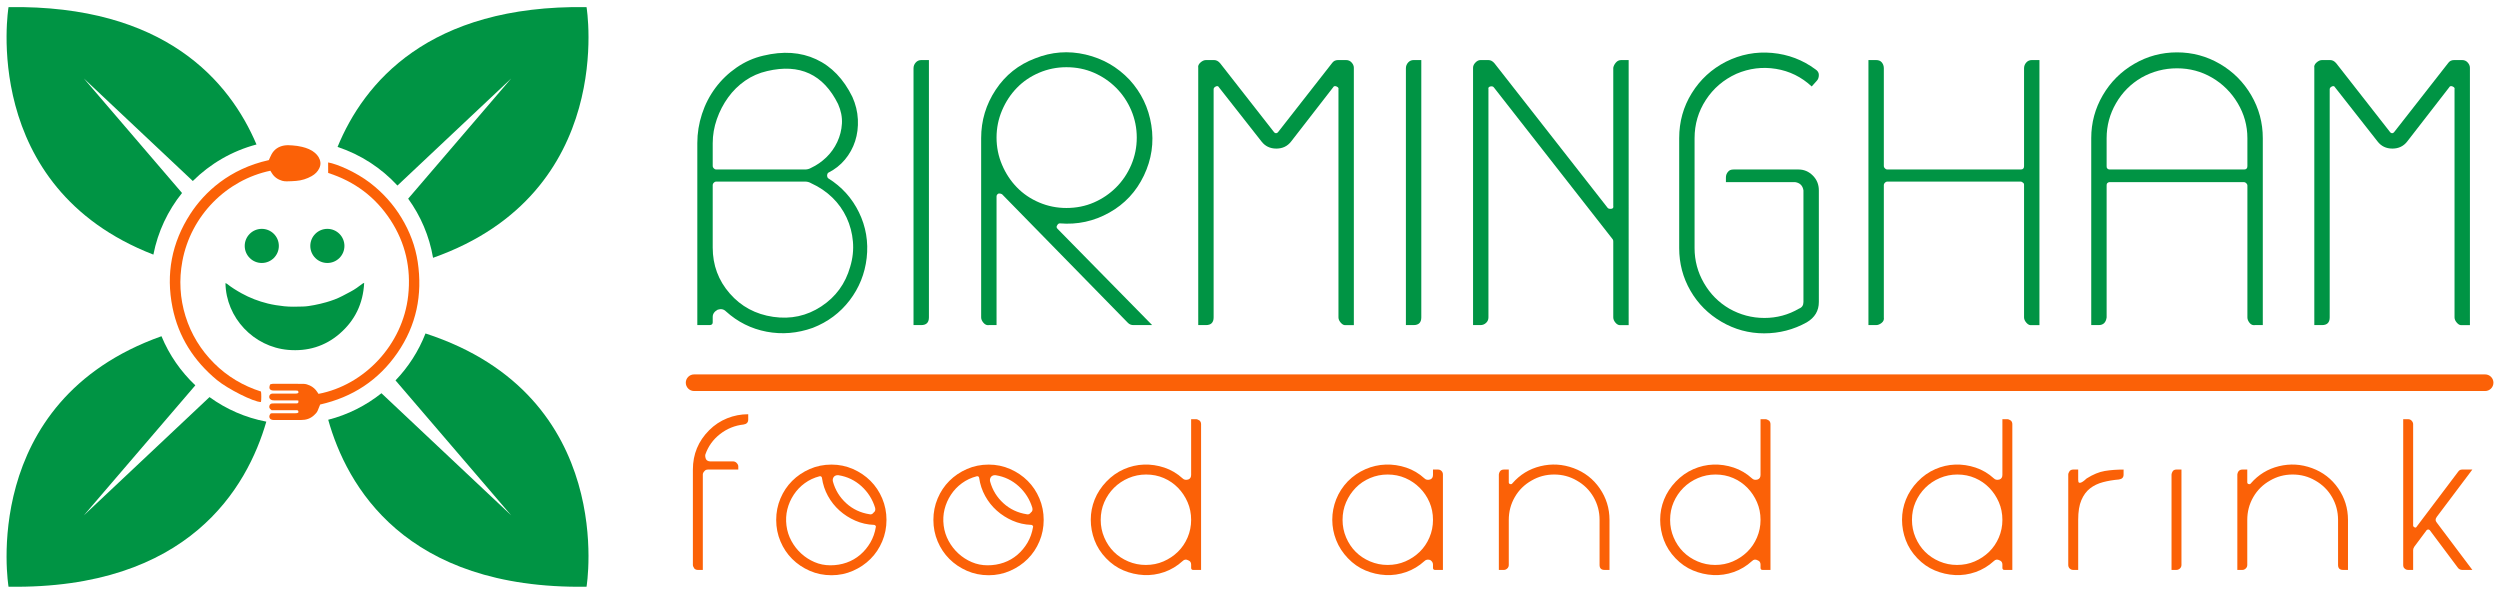 <?xml version="1.0" encoding="utf-8"?>
<!-- Generator: Adobe Illustrator 17.0.0, SVG Export Plug-In . SVG Version: 6.00 Build 0)  -->
<!DOCTYPE svg PUBLIC "-//W3C//DTD SVG 1.1//EN" "http://www.w3.org/Graphics/SVG/1.1/DTD/svg11.dtd">
<svg version="1.1" id="Layer_1" xmlns:x="http://ns.adobe.com/Extensibility/1.0/" xmlns:i="http://ns.adobe.com/AdobeIllustrator/10.0/" xmlns:graph="http://ns.adobe.com/Graphs/1.0/"
	 xmlns="http://www.w3.org/2000/svg" xmlns:xlink="http://www.w3.org/1999/xlink" xmlns:a="http://ns.adobe.com/AdobeSVGViewerExtensions/3.0/"
	 x="0px" y="0px" width="762px" height="181px" viewBox="0 0 762 181" enable-background="new 0 0 762 181" xml:space="preserve">
<g>
	<path fill="#009444" d="M217.236,98.251v-1.675c0-0.893,0.503-1.619,1.509-2.18c1.006-0.335,1.843-0.168,2.513,0.503
		c3.576,3.242,7.709,5.305,12.402,6.202c4.693,0.891,9.385,0.501,14.078-1.174c4.58-1.786,8.323-4.58,11.23-8.38
		c2.903-3.798,4.635-8.101,5.196-12.905c0.558-4.915-0.226-9.553-2.347-13.911c-2.123-4.358-5.252-7.82-9.386-10.392
		c-0.224-0.222-0.335-0.503-0.335-0.838c0-0.335,0.111-0.613,0.335-0.838c2.012-1.004,3.713-2.346,5.113-4.022
		c1.394-1.675,2.429-3.546,3.099-5.614c0.671-2.065,0.948-4.273,0.838-6.62c-0.113-2.346-0.671-4.635-1.675-6.871
		c-2.683-5.474-6.369-9.302-11.062-11.48c-4.693-2.179-10.056-2.541-16.089-1.09c-2.907,0.671-5.616,1.872-8.129,3.604
		c-2.513,1.733-4.666,3.8-6.452,6.201c-1.789,2.404-3.159,5.056-4.107,7.961c-0.949,2.907-1.424,5.865-1.424,8.883v31.842v23.632
		h3.687C216.901,99.089,217.236,98.812,217.236,98.251z M217.236,43.616c0-2.457,0.42-4.887,1.257-7.291
		c0.838-2.402,1.984-4.61,3.436-6.62c1.451-2.012,3.184-3.715,5.196-5.112c2.01-1.396,4.245-2.373,6.703-2.933
		c9.943-2.346,17.151,1.006,21.621,10.055c0.891,2.012,1.281,3.997,1.172,5.949c-0.113,1.957-0.586,3.83-1.424,5.616
		c-0.838,1.788-1.956,3.352-3.352,4.693c-1.399,1.34-2.933,2.404-4.61,3.184c-0.559,0.335-1.172,0.503-1.842,0.503h-27.151
		c-0.226,0-0.448-0.111-0.671-0.335c-0.226-0.222-0.335-0.445-0.335-0.671V43.616z M217.236,56.353c0-0.222,0.109-0.446,0.335-0.671
		c0.222-0.222,0.445-0.335,0.671-0.335h27.151c0.671,0,1.283,0.168,1.842,0.503c2.457,1.117,4.61,2.571,6.452,4.357
		c1.844,1.788,3.295,3.828,4.358,6.117c1.061,2.291,1.703,4.721,1.927,7.291c0.224,2.571-0.056,5.139-0.837,7.709
		c-1.454,5.141-4.387,9.163-8.8,12.066c-4.416,2.907-9.301,3.967-14.664,3.186c-5.363-0.782-9.779-3.156-13.24-7.123
		c-3.464-3.966-5.196-8.632-5.196-13.995V56.353z"/>
	<path fill="#009444" d="M283.135,96.743V18.308h-2.346c-0.671,0-1.232,0.251-1.677,0.754c-0.448,0.503-0.671,1.09-0.671,1.76
		v78.268h2.347C282.351,99.089,283.135,98.309,283.135,96.743z"/>
	<path fill="#009444" d="M301.484,99.089h2.264V59.872c0-0.335,0.168-0.613,0.503-0.838c0.335-0.11,0.725-0.055,1.174,0.168
		l38.379,39.217c0.445,0.448,1.006,0.671,1.677,0.671h5.697L322.352,69.76c-0.335-0.335-0.393-0.671-0.168-1.006
		c0.222-0.445,0.503-0.671,0.838-0.671c5.362,0.448,10.39-0.641,15.083-3.269c4.693-2.623,8.212-6.394,10.559-11.313
		c2.346-4.915,3.101-10.026,2.263-15.335c-0.838-5.305-3.046-9.913-6.62-13.826c-3.687-3.91-8.157-6.479-13.408-7.71
		c-5.254-1.228-10.392-0.837-15.42,1.174c-5.026,1.901-9.024,5.085-11.982,9.552c-2.963,4.47-4.442,9.386-4.442,14.749v54.637
		c0,0.559,0.241,1.117,0.729,1.675C300.269,98.979,300.833,99.199,301.484,99.089z M305.425,33.642
		c1.115-2.623,2.623-4.915,4.525-6.871c1.897-1.954,4.16-3.491,6.788-4.609c2.623-1.116,5.388-1.676,8.295-1.676
		c3.018,0,5.808,0.56,8.38,1.676c2.57,1.118,4.832,2.655,6.788,4.609c1.954,1.955,3.491,4.248,4.61,6.871
		c1.115,2.628,1.675,5.392,1.675,8.297c0,2.907-0.56,5.672-1.675,8.297c-1.119,2.626-2.656,4.917-4.61,6.871
		c-1.956,1.955-4.218,3.493-6.788,4.608c-2.571,1.119-5.362,1.677-8.38,1.677c-2.907,0-5.672-0.558-8.295-1.677
		c-2.628-1.116-4.89-2.653-6.788-4.608c-1.902-1.954-3.41-4.245-4.525-6.871c-1.119-2.624-1.677-5.39-1.677-8.297
		C303.748,39.034,304.306,36.27,305.425,33.642z"/>
	<path fill="#009444" d="M365.221,99.089h2.347c1.562,0,2.346-0.78,2.346-2.346V27.19c0-0.335,0.222-0.613,0.671-0.838
		c0.445-0.222,0.78-0.11,1.006,0.335l12.905,16.426c1.116,1.452,2.624,2.178,4.525,2.178c1.899,0,3.406-0.725,4.525-2.178
		l12.737-16.426c0.222-0.445,0.586-0.558,1.089-0.335c0.503,0.226,0.697,0.503,0.588,0.838v69.554c0,0.559,0.251,1.117,0.754,1.675
		c0.503,0.561,1.031,0.78,1.592,0.671h2.346V20.654c0-0.558-0.224-1.089-0.669-1.592c-0.448-0.503-1.006-0.754-1.677-0.754h-2.513
		c-0.784,0-1.399,0.334-1.844,1.005l-16.256,20.781c-0.226,0.335-0.477,0.503-0.755,0.503c-0.279,0-0.531-0.168-0.754-0.503
		l-16.256-20.781c-0.561-0.671-1.174-1.005-1.844-1.005h-2.513c-0.561,0-1.119,0.251-1.677,0.754
		c-0.561,0.503-0.784,1.034-0.671,1.592V99.089z"/>
	<path fill="#009444" d="M433.213,96.743V18.308h-2.346c-0.671,0-1.232,0.251-1.677,0.754c-0.448,0.503-0.671,1.09-0.671,1.76
		v78.268h2.347C432.429,99.089,433.213,98.309,433.213,96.743z"/>
	<path fill="#009444" d="M452.95,98.418c0.483-0.445,0.727-1.006,0.727-1.675V27.19c-0.113-0.445,0.085-0.725,0.589-0.838
		c0.503-0.11,0.87,0,1.096,0.335l36.193,46.257c0.11,0.113,0.168,0.335,0.168,0.671v23.129c0,0.559,0.241,1.117,0.727,1.675
		c0.485,0.561,1.051,0.78,1.7,0.671h2.266V18.308h-2.266c-0.649,0-1.188,0.251-1.618,0.754c-0.432,0.503-0.702,1.034-0.808,1.592
		V62.72c0.11,0.561-0.086,0.867-0.589,0.923c-0.506,0.056-0.87-0.027-1.096-0.252l-34.509-44.078
		c-0.559-0.671-1.177-1.005-1.851-1.005h-2.427c-0.539,0-1.052,0.251-1.537,0.754c-0.488,0.503-0.729,1.034-0.729,1.592v78.435
		h2.266C451.896,99.089,452.462,98.867,452.95,98.418z"/>
	<path fill="#009444" d="M524.72,98.083c4.022,2.347,8.351,3.519,12.989,3.519c4.634,0,8.965-1.117,12.988-3.352
		c2.457-1.451,3.688-3.519,3.688-6.2V58.028c0-1.791-0.616-3.302-1.844-4.527c-1.23-1.227-2.681-1.841-4.358-1.841h-19.777
		c-0.782,0-1.34,0.224-1.675,0.671c-0.448,0.471-0.671,1.062-0.671,1.769v1.414h21.117c1.451,0.226,2.289,1.062,2.515,2.513v34.023
		c0,1.004-0.448,1.675-1.341,2.01c-3.242,1.901-6.761,2.849-10.559,2.849c-3.8,0-7.374-0.948-10.725-2.849
		c-3.242-1.899-5.811-4.495-7.709-7.794c-1.902-3.293-2.85-6.842-2.85-10.642V42.107c0-4.245,1.146-8.129,3.436-11.648
		c2.289-3.519,5.388-6.172,9.301-7.961c3.911-1.677,7.933-2.179,12.068-1.509c4.132,0.671,7.764,2.459,10.893,5.363l1.509-1.675
		c0.445-0.446,0.671-1.061,0.671-1.844c0-0.67-0.335-1.228-1.006-1.676c-3.913-2.904-8.325-4.58-13.24-5.027
		c-4.918-0.446-9.611,0.447-14.078,2.681c-4.358,2.237-7.822,5.421-10.392,9.553c-2.571,4.135-3.854,8.715-3.854,13.743v33.519
		c0,4.693,1.145,9.024,3.436,12.989C517.54,92.582,520.698,95.738,524.72,98.083z"/>
	<path fill="#009444" d="M573.522,98.418c0.558-0.445,0.78-1.006,0.671-1.675V56.353c0-0.222,0.11-0.446,0.335-0.671
		c0.222-0.222,0.445-0.335,0.671-0.335h40.726c0.222,0,0.445,0.113,0.671,0.335c0.222,0.113,0.335,0.335,0.335,0.671v40.391
		c0,0.559,0.251,1.117,0.754,1.675c0.503,0.561,1.031,0.78,1.592,0.671h2.346V18.308h-2.346c-0.671,0-1.23,0.251-1.677,0.754
		c-0.446,0.503-0.669,1.09-0.669,1.76v29.833c0,0.671-0.335,1.006-1.006,1.006h-40.726c-0.226,0-0.448-0.111-0.671-0.335
		c-0.226-0.222-0.335-0.445-0.335-0.671V20.821c0-0.67-0.196-1.257-0.586-1.76c-0.393-0.503-0.979-0.754-1.76-0.754H569.5v80.781
		h2.347C572.404,99.089,572.962,98.867,573.522,98.418z"/>
	<path fill="#009444" d="M642.101,96.75V56.517c0-0.335,0.055-0.558,0.168-0.667c0.222-0.222,0.445-0.335,0.671-0.335h41.062
		c0.222,0,0.445,0.113,0.671,0.335c0.222,0.222,0.334,0.445,0.334,0.667V96.75c0,0.558,0.224,1.116,0.671,1.672
		c0.447,0.558,1.006,0.777,1.677,0.667h2.346V42.107c0-4.693-1.172-9.05-3.519-13.072c-2.346-4.022-5.531-7.207-9.553-9.553
		c-4.022-2.346-8.38-3.519-13.072-3.519c-4.693,0-9.05,1.173-13.073,3.519c-4.022,2.346-7.206,5.531-9.553,9.553
		c-2.346,4.022-3.519,8.38-3.519,13.072v56.983h2.266C641.075,99.089,641.883,98.311,642.101,96.75z M642.101,42.107
		c0-3.798,0.953-7.345,2.86-10.642c1.906-3.295,4.489-5.893,7.74-7.794c3.363-1.898,6.982-2.849,10.852-2.849
		c3.871,0,7.432,0.951,10.685,2.849c3.252,1.901,5.858,4.499,7.822,7.794c1.964,3.297,2.945,6.844,2.945,10.642v8.547
		c0,0.671-0.334,1.006-1.004,1.006h-41.062c-0.226,0-0.448-0.111-0.671-0.335c-0.113-0.11-0.168-0.335-0.168-0.671V42.107z"/>
	<path fill="#009444" d="M705.401,99.089h2.347c1.562,0,2.346-0.78,2.346-2.346V27.19c0-0.335,0.223-0.613,0.671-0.838
		c0.445-0.222,0.78-0.11,1.006,0.335l12.905,16.426c1.116,1.452,2.624,2.178,4.525,2.178c1.899,0,3.406-0.725,4.525-2.178
		l12.737-16.426c0.222-0.445,0.586-0.558,1.089-0.335c0.503,0.226,0.697,0.503,0.587,0.838v69.554c0,0.559,0.251,1.117,0.754,1.675
		c0.503,0.561,1.031,0.78,1.592,0.671h2.346V20.654c0-0.558-0.224-1.089-0.669-1.592c-0.448-0.503-1.006-0.754-1.677-0.754h-2.513
		c-0.784,0-1.399,0.334-1.844,1.005l-16.256,20.781c-0.226,0.335-0.476,0.503-0.755,0.503c-0.279,0-0.531-0.168-0.754-0.503
		l-16.256-20.781c-0.561-0.671-1.174-1.005-1.844-1.005h-2.513c-0.561,0-1.119,0.251-1.676,0.754
		c-0.561,0.503-0.784,1.034-0.671,1.592V99.089z"/>
	<path fill="#FB6107" d="M216.164,131.122c-3.317,3.315-4.973,7.314-4.973,11.998v29.076c0,0.289,0.145,0.649,0.433,1.082
		c0.287,0.289,0.649,0.432,1.081,0.432h1.514v-29.076c0-0.36,0.178-0.72,0.54-1.082c0.216-0.287,0.576-0.432,1.081-0.432h9.188
		v-0.973c0-0.36-0.181-0.72-0.539-1.081c-0.289-0.287-0.649-0.433-1.081-0.433h-6.919c-0.578,0-1.009-0.216-1.296-0.649
		c-0.218-0.503-0.289-0.973-0.218-1.404c0.865-2.522,2.36-4.611,4.487-6.27c2.125-1.657,4.522-2.629,7.188-2.918
		c0.936-0.143,1.406-0.649,1.406-1.514v-1.62c-2.234,0-4.379,0.415-6.432,1.242C219.569,128.33,217.748,129.538,216.164,131.122z"/>
	<path fill="#FB6107" d="M265.335,146.58c-1.512-1.514-3.297-2.719-5.35-3.622c-2.053-0.9-4.235-1.351-6.54-1.351
		c-2.377,0-4.593,0.452-6.646,1.351c-2.054,0.903-3.838,2.108-5.352,3.622c-1.512,1.512-2.701,3.297-3.566,5.35
		c-0.865,2.053-1.298,4.235-1.298,6.539c0,2.307,0.433,4.487,1.298,6.54c0.865,2.053,2.054,3.838,3.566,5.35
		c1.514,1.514,3.298,2.721,5.352,3.622c2.053,0.9,4.269,1.351,6.646,1.351c2.306,0,4.487-0.452,6.54-1.351
		c2.053-0.901,3.838-2.108,5.35-3.622c1.514-1.512,2.703-3.297,3.567-5.35c0.865-2.053,1.298-4.233,1.298-6.54
		c0-2.304-0.433-4.485-1.298-6.539C268.037,149.876,266.849,148.092,265.335,146.58z M254.201,145.282
		c0.36-0.36,0.828-0.503,1.406-0.432c2.664,0.432,4.988,1.55,6.972,3.35c1.98,1.803,3.368,4.001,4.162,6.595
		c0.143,0.647,0,1.117-0.433,1.404c-0.36,0.505-0.793,0.686-1.296,0.541c-2.739-0.433-5.1-1.549-7.08-3.352
		c-1.984-1.801-3.335-3.999-4.054-6.594C253.731,146.219,253.841,145.715,254.201,145.282z M266.956,160.637
		c-0.289,1.746-0.848,3.327-1.675,4.744c-0.83,1.419-1.856,2.654-3.081,3.708c-1.227,1.054-2.613,1.854-4.162,2.399
		c-1.55,0.546-3.189,0.817-4.918,0.817c-1.73,0-3.351-0.325-4.864-0.981c-1.514-0.652-2.865-1.524-4.054-2.616
		c-1.189-1.091-2.181-2.362-2.973-3.816c-0.793-1.454-1.296-3.018-1.512-4.691c-0.217-1.728-0.128-3.388,0.269-4.973
		c0.395-1.584,1.044-3.063,1.946-4.432c0.901-1.368,2.017-2.54,3.351-3.512c1.333-0.973,2.827-1.675,4.485-2.108h0.433
		c0.216,0.146,0.324,0.289,0.324,0.433c0.287,2.017,0.901,3.874,1.838,5.566c0.936,1.695,2.108,3.172,3.514,4.432
		c1.404,1.262,3.008,2.289,4.809,3.081c1.801,0.793,3.712,1.225,5.729,1.296c0.144,0,0.287,0.073,0.433,0.217
		C266.991,160.421,267.028,160.565,266.956,160.637z"/>
	<path fill="#FB6107" d="M313.25,146.58c-1.512-1.514-3.297-2.719-5.35-3.622c-2.053-0.9-4.235-1.351-6.54-1.351
		c-2.377,0-4.593,0.452-6.647,1.351c-2.053,0.903-3.838,2.108-5.352,3.622c-1.512,1.512-2.701,3.297-3.566,5.35
		c-0.865,2.053-1.298,4.235-1.298,6.539c0,2.307,0.433,4.487,1.298,6.54c0.865,2.053,2.053,3.838,3.566,5.35
		c1.514,1.514,3.298,2.721,5.352,3.622c2.053,0.9,4.27,1.351,6.647,1.351c2.306,0,4.487-0.452,6.54-1.351
		c2.054-0.901,3.838-2.108,5.35-3.622c1.514-1.512,2.702-3.297,3.567-5.35c0.865-2.053,1.298-4.233,1.298-6.54
		c0-2.304-0.433-4.485-1.298-6.539C315.953,149.876,314.764,148.092,313.25,146.58z M302.117,145.282
		c0.36-0.36,0.828-0.503,1.406-0.432c2.664,0.432,4.988,1.55,6.972,3.35c1.98,1.803,3.368,4.001,4.162,6.595
		c0.143,0.647,0,1.117-0.433,1.404c-0.36,0.505-0.793,0.686-1.297,0.541c-2.739-0.433-5.099-1.549-7.08-3.352
		c-1.984-1.801-3.335-3.999-4.054-6.594C301.647,146.219,301.757,145.715,302.117,145.282z M314.872,160.637
		c-0.289,1.746-0.848,3.327-1.675,4.744c-0.83,1.419-1.856,2.654-3.081,3.708c-1.227,1.054-2.613,1.854-4.162,2.399
		c-1.55,0.546-3.189,0.817-4.919,0.817c-1.73,0-3.352-0.325-4.864-0.981c-1.514-0.652-2.865-1.524-4.054-2.616
		c-1.188-1.091-2.181-2.362-2.973-3.816c-0.794-1.454-1.297-3.018-1.512-4.691c-0.218-1.728-0.128-3.388,0.269-4.973
		c0.395-1.584,1.044-3.063,1.945-4.432c0.901-1.368,2.017-2.54,3.352-3.512c1.333-0.973,2.827-1.675,4.485-2.108h0.433
		c0.216,0.146,0.324,0.289,0.324,0.433c0.287,2.017,0.901,3.874,1.838,5.566c0.936,1.695,2.108,3.172,3.514,4.432
		c1.404,1.262,3.008,2.289,4.809,3.081c1.801,0.793,3.712,1.225,5.729,1.296c0.145,0,0.287,0.073,0.433,0.217
		C314.907,160.421,314.943,160.565,314.872,160.637z"/>
	<path fill="#FB6107" d="M364.572,127.77h-1.514v16.972c0,0.72-0.289,1.189-0.865,1.404c-0.72,0.216-1.296,0.108-1.728-0.324
		c-1.66-1.514-3.514-2.611-5.568-3.297c-2.053-0.684-4.127-0.989-6.215-0.92c-2.092,0.073-4.127,0.541-6.107,1.406
		c-1.984,0.865-3.767,2.126-5.352,3.783c-1.585,1.658-2.774,3.478-3.566,5.458c-0.795,1.984-1.19,4.037-1.19,6.162
		c0,2.126,0.378,4.198,1.135,6.215c0.757,2.019,1.927,3.856,3.513,5.513c1.585,1.658,3.368,2.902,5.352,3.73
		c1.98,0.827,4.034,1.296,6.16,1.404c2.125,0.108,4.216-0.199,6.27-0.918c2.053-0.72,3.908-1.838,5.568-3.352
		c0.503-0.503,1.081-0.576,1.728-0.216c0.576,0.216,0.865,0.649,0.865,1.296v1.081c0,0.146,0.071,0.289,0.218,0.433
		c0.07,0.073,0.216,0.108,0.432,0.108h2.379v-15.242v-29.184c0-0.433-0.146-0.792-0.433-1.081
		C365.221,127.916,364.859,127.77,364.572,127.77z M361.978,163.82c-0.721,1.693-1.712,3.152-2.971,4.377
		c-1.263,1.227-2.722,2.199-4.379,2.918c-1.658,0.722-3.458,1.081-5.405,1.081c-1.874,0-3.657-0.359-5.35-1.081
		c-1.693-0.719-3.152-1.692-4.377-2.918c-1.227-1.225-2.199-2.684-2.918-4.377c-0.722-1.693-1.081-3.476-1.081-5.352
		c0-1.945,0.359-3.745,1.081-5.403c0.719-1.657,1.71-3.117,2.971-4.379c1.26-1.26,2.739-2.251,4.432-2.971
		c1.693-0.72,3.476-1.081,5.352-1.081c1.946,0,3.745,0.36,5.403,1.081c1.658,0.72,3.097,1.711,4.324,2.971
		c1.225,1.262,2.198,2.722,2.918,4.379c0.72,1.658,1.081,3.458,1.081,5.403C363.058,160.344,362.698,162.127,361.978,163.82z"/>
	<path fill="#FB6107" d="M438.291,143.12h-1.514v1.622c0,0.72-0.289,1.189-0.865,1.404c-0.72,0.216-1.296,0.108-1.728-0.324
		c-1.66-1.514-3.514-2.611-5.568-3.297c-2.053-0.684-4.145-0.989-6.27-0.92c-2.127,0.073-4.18,0.541-6.16,1.406
		c-1.984,0.865-3.767,2.09-5.352,3.675c-1.585,1.658-2.774,3.496-3.567,5.513c-0.793,2.019-1.188,4.09-1.188,6.215
		c0,2.126,0.395,4.198,1.188,6.215c0.793,2.019,1.982,3.856,3.567,5.513c1.585,1.658,3.368,2.902,5.352,3.73
		c1.98,0.827,4.034,1.296,6.16,1.404c2.125,0.108,4.216-0.199,6.27-0.918c2.054-0.72,3.908-1.838,5.568-3.352
		c0.432-0.432,1.008-0.541,1.728-0.324c0.576,0.36,0.865,0.828,0.865,1.404v1.081c0,0.146,0.071,0.289,0.217,0.433
		c0.07,0.073,0.216,0.108,0.432,0.108h2.379v-15.242v-13.834c0-0.433-0.146-0.793-0.433-1.082
		C439.082,143.265,438.724,143.12,438.291,143.12z M435.696,163.82c-0.721,1.693-1.712,3.152-2.971,4.377
		c-1.263,1.227-2.722,2.199-4.379,2.918c-1.658,0.722-3.458,1.081-5.405,1.081c-1.874,0-3.657-0.359-5.35-1.081
		c-1.693-0.719-3.152-1.692-4.378-2.918c-1.227-1.225-2.199-2.684-2.918-4.377c-0.722-1.693-1.081-3.476-1.081-5.352
		c0-1.945,0.358-3.745,1.081-5.403c0.719-1.657,1.692-3.117,2.918-4.379c1.225-1.26,2.684-2.251,4.378-2.971
		c1.693-0.72,3.476-1.081,5.35-1.081c1.947,0,3.746,0.36,5.405,1.081c1.657,0.72,3.116,1.711,4.379,2.971
		c1.26,1.262,2.251,2.722,2.971,4.379c0.72,1.658,1.08,3.458,1.08,5.403C436.777,160.344,436.417,162.127,435.696,163.82z"/>
	<path fill="#FB6107" d="M479.621,142.687c-3.329-1.223-6.69-1.421-10.09-0.594c-3.399,0.83-6.255,2.578-8.569,5.242
		c-0.146,0.217-0.362,0.289-0.651,0.217c-0.29-0.071-0.433-0.252-0.433-0.541v-3.891h-1.461c-0.906,0-1.428,0.505-1.567,1.514
		v13.834v15.242h1.567c0.347,0,0.677-0.143,0.991-0.432c0.312-0.287,0.47-0.649,0.47-1.082v-13.728c0-2.522,0.614-4.845,1.844-6.972
		c1.229-2.125,2.93-3.8,5.1-5.025c2.098-1.225,4.396-1.838,6.892-1.838c2.495,0,4.792,0.613,6.891,1.838
		c2.168,1.225,3.87,2.9,5.1,5.025c1.228,2.126,1.846,4.45,1.846,6.972v13.728c0,1.011,0.503,1.514,1.512,1.514h1.514v-15.242
		c0-3.529-0.994-6.736-2.983-9.62C485.604,145.967,482.948,143.914,479.621,142.687z"/>
	<path fill="#FB6107" d="M538.126,127.77h-1.514v16.972c0,0.72-0.289,1.189-0.865,1.404c-0.72,0.216-1.296,0.108-1.728-0.324
		c-1.66-1.514-3.514-2.611-5.568-3.297c-2.053-0.684-4.127-0.989-6.215-0.92c-2.092,0.073-4.127,0.541-6.107,1.406
		c-1.984,0.865-3.767,2.126-5.352,3.783c-1.585,1.658-2.774,3.478-3.566,5.458c-0.795,1.984-1.19,4.037-1.19,6.162
		c0,2.126,0.379,4.198,1.136,6.215c0.757,2.019,1.927,3.856,3.512,5.513c1.585,1.658,3.368,2.902,5.352,3.73
		c1.98,0.827,4.034,1.296,6.16,1.404c2.125,0.108,4.216-0.199,6.27-0.918c2.054-0.72,3.908-1.838,5.568-3.352
		c0.503-0.503,1.081-0.576,1.728-0.216c0.576,0.216,0.865,0.649,0.865,1.296v1.081c0,0.146,0.071,0.289,0.217,0.433
		c0.07,0.073,0.216,0.108,0.432,0.108h2.379v-15.242v-29.184c0-0.433-0.146-0.792-0.433-1.081
		C538.775,127.916,538.413,127.77,538.126,127.77z M535.531,163.82c-0.721,1.693-1.712,3.152-2.971,4.377
		c-1.263,1.227-2.722,2.199-4.379,2.918c-1.658,0.722-3.458,1.081-5.405,1.081c-1.874,0-3.657-0.359-5.35-1.081
		c-1.693-0.719-3.152-1.692-4.378-2.918c-1.227-1.225-2.199-2.684-2.918-4.377c-0.722-1.693-1.081-3.476-1.081-5.352
		c0-1.945,0.358-3.745,1.081-5.403c0.719-1.657,1.71-3.117,2.971-4.379c1.26-1.26,2.739-2.251,4.432-2.971
		c1.693-0.72,3.476-1.081,5.352-1.081c1.946,0,3.745,0.36,5.403,1.081c1.658,0.72,3.097,1.711,4.324,2.971
		c1.225,1.262,2.198,2.722,2.918,4.379c0.72,1.658,1.081,3.458,1.081,5.403C536.612,160.344,536.252,162.127,535.531,163.82z"/>
	<path fill="#FB6107" d="M611.844,127.77h-1.514v16.972c0,0.72-0.289,1.189-0.865,1.404c-0.72,0.216-1.296,0.108-1.728-0.324
		c-1.66-1.514-3.514-2.611-5.568-3.297c-2.053-0.684-4.127-0.989-6.215-0.92c-2.092,0.073-4.127,0.541-6.107,1.406
		c-1.984,0.865-3.767,2.126-5.352,3.783c-1.585,1.658-2.774,3.478-3.566,5.458c-0.795,1.984-1.19,4.037-1.19,6.162
		c0,2.126,0.379,4.198,1.136,6.215c0.757,2.019,1.927,3.856,3.512,5.513c1.585,1.658,3.368,2.902,5.352,3.73
		c1.98,0.827,4.034,1.296,6.16,1.404c2.125,0.108,4.216-0.199,6.27-0.918c2.054-0.72,3.908-1.838,5.568-3.352
		c0.503-0.503,1.081-0.576,1.728-0.216c0.576,0.216,0.865,0.649,0.865,1.296v1.081c0,0.146,0.071,0.289,0.217,0.433
		c0.07,0.073,0.216,0.108,0.432,0.108h2.379v-15.242v-29.184c0-0.433-0.146-0.792-0.433-1.081
		C612.493,127.916,612.131,127.77,611.844,127.77z M609.25,163.82c-0.721,1.693-1.711,3.152-2.971,4.377
		c-1.263,1.227-2.722,2.199-4.379,2.918c-1.658,0.722-3.458,1.081-5.405,1.081c-1.874,0-3.657-0.359-5.35-1.081
		c-1.693-0.719-3.152-1.692-4.378-2.918c-1.227-1.225-2.199-2.684-2.918-4.377c-0.722-1.693-1.081-3.476-1.081-5.352
		c0-1.945,0.358-3.745,1.081-5.403c0.719-1.657,1.71-3.117,2.971-4.379c1.26-1.26,2.739-2.251,4.432-2.971
		c1.693-0.72,3.476-1.081,5.352-1.081c1.946,0,3.745,0.36,5.403,1.081c1.658,0.72,3.097,1.711,4.324,2.971
		c1.225,1.262,2.198,2.722,2.918,4.379c0.72,1.658,1.081,3.458,1.081,5.403C610.33,160.344,609.97,162.127,609.25,163.82z"/>
	<path fill="#FB6107" d="M636.025,145.823c-0.216,0.216-0.486,0.45-0.81,0.702c-0.324,0.254-0.612,0.433-0.865,0.541
		c-0.254,0.108-0.47,0.126-0.649,0.053c-0.179-0.071-0.269-0.36-0.269-0.865v-3.134h-1.514c-0.432,0-0.793,0.144-1.081,0.432
		c-0.289,0.433-0.433,0.795-0.433,1.082v13.834v13.728c0,0.433,0.144,0.795,0.433,1.082c0.287,0.289,0.649,0.432,1.081,0.432h1.514
		v-15.302c0-2.46,0.324-4.447,0.973-5.968c0.647-1.521,1.529-2.714,2.648-3.582c1.117-0.868,2.432-1.499,3.946-1.897
		c1.512-0.398,3.134-0.669,4.864-0.815c0.936-0.138,1.406-0.626,1.406-1.461v-1.565c-2.092,0-4.001,0.144-5.73,0.432
		C639.81,143.841,637.972,144.598,636.025,145.823z"/>
	<path fill="#FB6107" d="M662.3,143.552c-0.279,0.433-0.418,0.795-0.418,1.082v29.076h1.461c0.418,0,0.784-0.143,1.097-0.432
		c0.312-0.287,0.47-0.649,0.47-1.082V143.12h-1.567C662.924,143.12,662.577,143.265,662.3,143.552z"/>
	<path fill="#FB6107" d="M704.711,142.687c-3.328-1.223-6.69-1.421-10.089-0.594c-3.399,0.83-6.255,2.578-8.569,5.242
		c-0.146,0.217-0.362,0.289-0.651,0.217c-0.29-0.071-0.433-0.252-0.433-0.541v-3.891h-1.461c-0.906,0-1.427,0.505-1.567,1.514
		v13.834v15.242h1.567c0.347,0,0.678-0.143,0.991-0.432c0.312-0.287,0.47-0.649,0.47-1.082v-13.728c0-2.522,0.614-4.845,1.844-6.972
		c1.228-2.125,2.93-3.8,5.1-5.025c2.098-1.225,4.396-1.838,6.892-1.838c2.495,0,4.792,0.613,6.891,1.838
		c2.168,1.225,3.869,2.9,5.1,5.025c1.228,2.126,1.846,4.45,1.846,6.972v13.728c0,1.011,0.503,1.514,1.512,1.514h1.514v-15.242
		c0-3.529-0.994-6.736-2.983-9.62C710.693,145.967,708.037,143.914,704.711,142.687z"/>
	<path fill="#FB6107" d="M753.574,143.12h-3.134c-0.504,0-0.903,0.216-1.19,0.649l-12.646,16.754
		c-0.146,0.289-0.362,0.36-0.649,0.216c-0.289-0.144-0.432-0.324-0.432-0.541v-30.914c0-0.36-0.146-0.702-0.433-1.028
		c-0.289-0.324-0.649-0.486-1.081-0.486h-1.514v15.35v29.076c0,0.506,0.144,0.865,0.433,1.082c0.287,0.289,0.649,0.432,1.081,0.432
		h1.514v-6.054c0-0.287,0.108-0.611,0.324-0.973l3.783-5.08c0.144-0.144,0.324-0.216,0.541-0.216c0.143,0,0.287,0.071,0.432,0.216
		l8.647,11.565c0.36,0.362,0.757,0.541,1.19,0.541h3.134l-10.81-14.377c-0.505-0.576-0.505-1.189,0-1.838L753.574,143.12z"/>
	<path fill="#FB6107" d="M757.467,114.12H211.561c-1.398,0-2.532,1.133-2.532,2.531c0,1.398,1.133,2.532,2.532,2.532h545.906
		c1.398,0,2.532-1.133,2.532-2.532C759.999,115.253,758.866,114.12,757.467,114.12z"/>
	<path fill="#009444" d="M155.818,157.081l-39.552-37.225c-4.711,3.752-10.214,6.551-16.227,8.086
		c5.623,20.041,23.279,51.719,78.738,50.891c0,0,9.714-58.085-49.087-77.194c-2.089,5.372-5.215,10.222-9.137,14.307
		L155.818,157.081z"/>
	<path fill="#009444" d="M25.56,157.081l33.976-39.633c-4.419-4.174-7.961-9.262-10.319-14.968
		C-6.837,122.393,2.6,178.832,2.6,178.832c54.932,0.82,72.775-30.249,78.573-50.315c-6.377-1.208-12.256-3.811-17.314-7.482
		L25.56,157.081z"/>
	<path fill="#009444" d="M178.778,2.168C130.5,1.447,110.87,25.359,102.886,44.784c7.064,2.333,13.324,6.427,18.257,11.771
		l34.675-32.636l-31.406,36.635c3.799,5.247,6.448,11.375,7.586,18.023C188.232,58.716,178.778,2.168,178.778,2.168z"/>
	<path fill="#009444" d="M25.56,23.919l33.205,31.251c5.307-5.264,11.968-9.163,19.414-11.132C70,24.753,50.262,1.456,2.6,2.168
		c0,0-9.157,54.769,44.151,75.438c1.367-7.014,4.424-13.419,8.732-18.781L25.56,23.919z"/>
	<path fill="#009444" d="M110.526,86.44c-1.183,0.909-2.386,1.787-3.713,2.48c-0.819,0.427-1.633,0.863-2.451,1.292
		c-1.564,0.821-3.216,1.425-4.91,1.905c-1.212,0.343-2.442,0.64-3.68,0.873c-1.126,0.212-2.27,0.41-3.411,0.439
		c-1.919,0.049-3.84,0.123-5.763-0.085c-1.683-0.182-3.347-0.429-4.991-0.836c-2.798-0.691-5.469-1.716-7.986-3.11
		c-1.538-0.852-3.035-1.783-4.422-2.876c-0.127-0.1-0.296-0.147-0.475-0.232c0.164,10.559,8.578,19.451,19.117,20.355
		c5.855,0.502,11.177-1.048,15.66-4.918c4.665-4.027,7.187-9.172,7.498-15.516C110.783,86.314,110.637,86.354,110.526,86.44z"/>
	<path fill="#FB6107" d="M112.881,55.801c-4.351-3.362-10.17-5.836-12.869-6.291c-0.002,1.085-0.022,2.16,0.013,3.206
		c8.061,2.584,14.403,7.332,18.985,14.334c4.587,7.01,6.318,14.742,5.408,23.054c-1.652,15.09-13.485,27.326-27.339,29.945
		c-0.121-0.181-0.249-0.366-0.369-0.556c-0.558-0.886-1.331-1.556-2.262-1.991c-0.581-0.271-1.247-0.489-1.878-0.499
		c-3.15-0.049-6.3-0.027-9.451-0.013c-0.277,0.001-0.553,0.12-0.769,0.17c-0.53,1.26-0.126,1.875,1.135,1.877
		c2.176,0.003,4.351,0,6.527,0.001c0.181,0,0.365-0.013,0.543,0.014c0.323,0.049,0.399,0.178,0.418,0.64
		c-0.253,0.266-0.586,0.28-0.932,0.279c-2.198-0.005-4.397-0.003-6.595-0.003c-0.159,0-0.318-0.009-0.476,0.002
		c-0.457,0.033-0.804,0.344-0.893,0.789c-0.084,0.421,0.096,0.806,0.466,1.038c0.3,0.188,0.621,0.236,0.971,0.235
		c2.221-0.008,4.442-0.005,6.663-0.001c0.242,0,0.484,0.024,0.754,0.038c0.1,0.677-0.013,0.853-0.494,0.89
		c-0.158,0.012-0.317,0.003-0.476,0.003c-2.153,0-4.306,0-6.459,0.001c-0.181,0-0.364-0.012-0.544,0.007
		c-0.42,0.045-0.704,0.262-0.827,0.682c-0.161,0.547-0.011,0.883,0.658,1.368c0.238,0,0.51,0,0.781,0
		c2.153,0,4.306,0.001,6.459,0.001c0.159,0,0.319-0.012,0.476,0.006c0.371,0.042,0.461,0.174,0.464,0.649
		c-0.255,0.282-0.594,0.279-0.938,0.279c-2.266-0.003-4.533-0.002-6.799,0.001c-0.244,0-0.489,0.022-0.681,0.031
		c-0.455,0.524-0.644,1.021-0.256,1.608c0.327,0.341,0.742,0.422,1.221,0.419c2.765-0.016,5.53-0.02,8.295-0.003
		c1.487,0.009,2.796-0.425,3.895-1.435c0.448-0.412,0.889-0.839,1.128-1.42c0.247-0.604,0.49-1.209,0.754-1.861
		c9.838-2.23,17.778-7.378,23.545-15.739c5.792-8.396,7.692-17.695,6.197-27.71c-0.717-4.801-2.429-9.279-4.943-13.438
		C119.886,62.276,116.706,58.757,112.881,55.801z"/>
	<path fill="#FB6107" d="M65.213,110.68c-4.05-4.056-6.966-8.824-8.666-14.286c-1.706-5.483-2.012-11.093-0.97-16.741
		c2.584-14.008,13.563-24.851,26.832-27.613c0.136,0.22,0.28,0.448,0.418,0.679c0.73,1.228,1.827,1.983,3.169,2.382
		c0.446,0.133,0.935,0.174,1.404,0.17c0.947-0.01,1.896-0.056,2.841-0.129c1.691-0.132,3.284-0.631,4.756-1.462
		c1.018-0.575,1.855-1.364,2.353-2.459c0.248-0.546,0.375-1.132,0.311-1.71c-0.132-1.201-0.78-2.162-1.675-2.928
		c-1.122-0.961-2.478-1.469-3.895-1.818c-0.965-0.238-1.943-0.37-2.94-0.443c-0.861-0.063-1.705-0.123-2.56,0.03
		c-1.678,0.301-2.977,1.152-3.81,2.65c-0.315,0.567-0.55,1.179-0.833,1.794c-12.029,2.666-19.649,9.795-23.938,16.413
		c-5.662,8.737-7.493,18.299-5.43,28.504c1.819,8.997,6.51,16.299,13.571,22.137c3.19,2.637,11.176,6.709,13.391,6.684
		c0.129-0.512,0.141-2.547,0.007-3.198C74.098,117.6,69.281,114.755,65.213,110.68z"/>
	<circle fill="#009444" cx="79.791" cy="74.956" r="5.201"/>
	<circle fill="#009444" cx="99.781" cy="74.956" r="5.201"/>
</g>
</svg>
